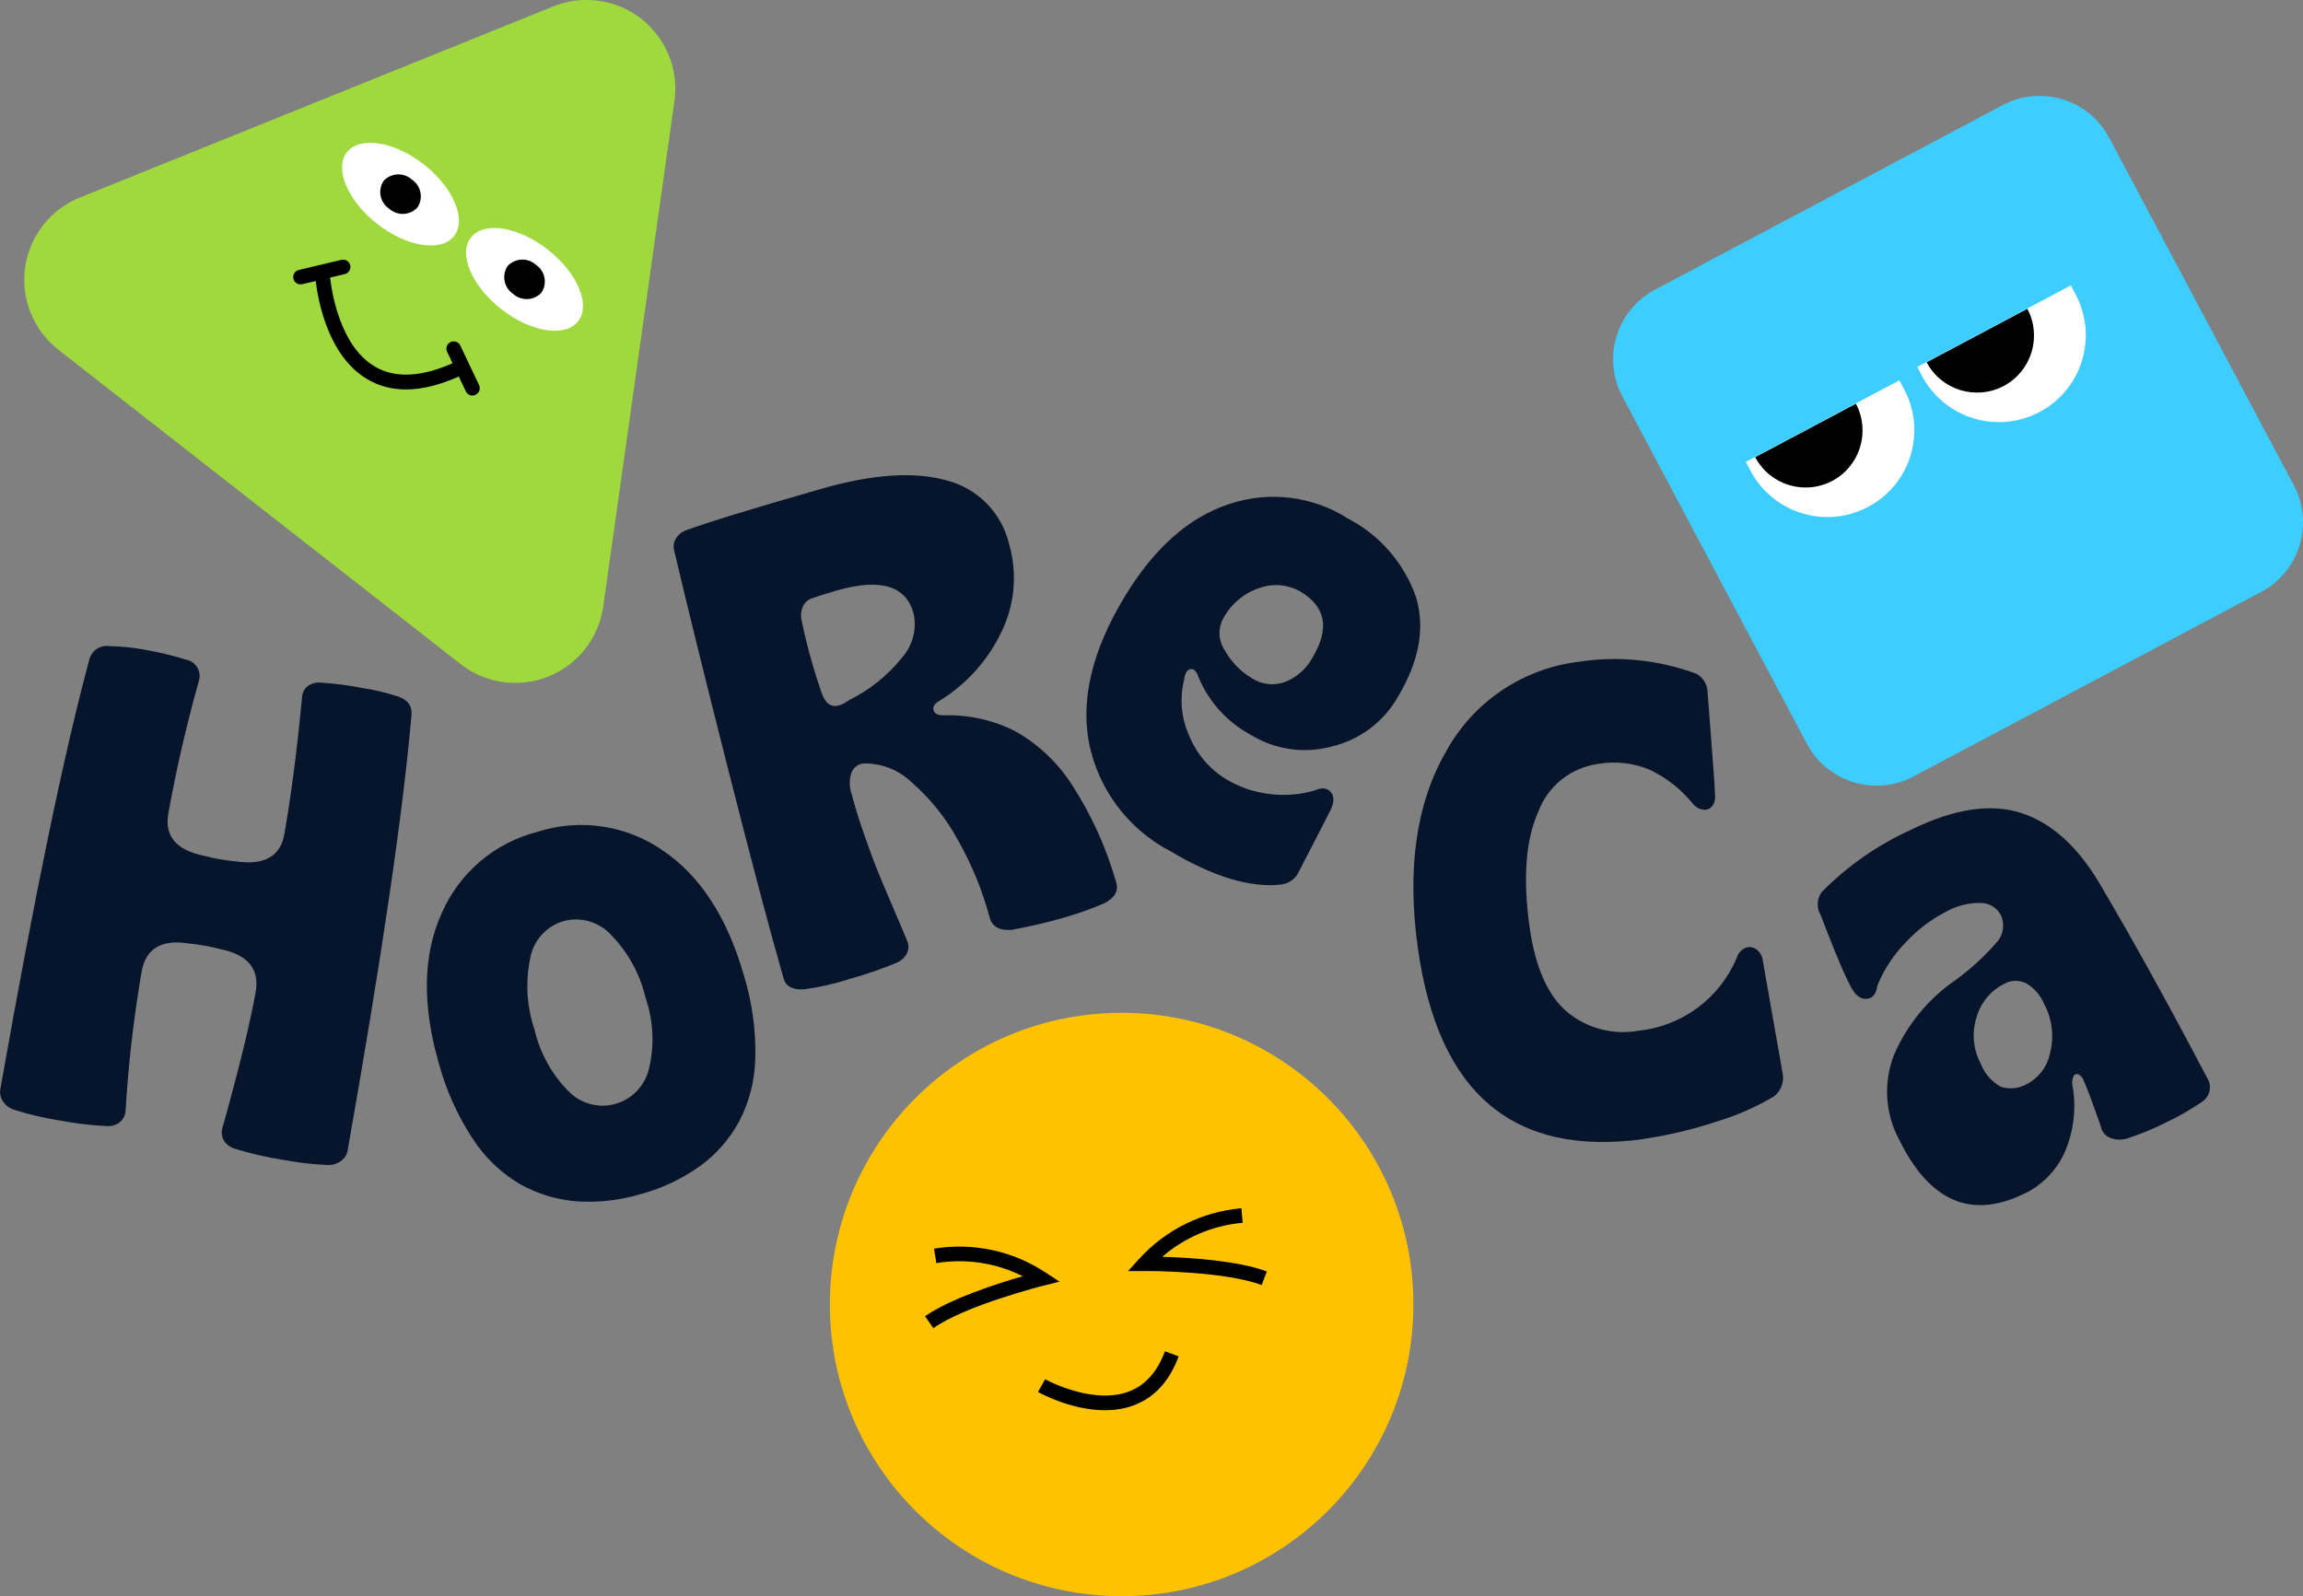 <svg xmlns="http://www.w3.org/2000/svg" id="Layer_2" data-name="Layer 2" viewBox="0 0 375.97 260.65"><rect x="0" y="0" width="375.97" height="260.65" fill="#808080" stroke="none"/><defs><style>      .cls-1 {        fill: #ffc200;      }      .cls-1, .cls-2, .cls-3, .cls-4, .cls-5, .cls-6 {        stroke-width: 0px;      }      .cls-2 {        fill: #06152b;      }      .cls-3 {        fill: #a0d93d;      }      .cls-4 {        fill: #3ecdff;      }      .cls-5 {        fill: #000;      }      .cls-6 {        fill: #fff;      }    </style></defs><g id="Layer_1-2" data-name="Layer 1"><g id="Group_5296" data-name="Group 5296"><g id="Group_5295" data-name="Group 5295"><path id="Path_8434" data-name="Path 8434" class="cls-4" d="M369.13,96.66l-56.73,30.13c-6.28,3.34-14.09.95-17.42-5.34h0s-30.13-56.73-30.13-56.73c-3.34-6.28-.95-14.09,5.34-17.42h0s56.73-30.13,56.73-30.13c6.28-3.34,14.09-.95,17.42,5.34h0s30.13,56.73,30.13,56.73c3.34,6.28.95,14.09-5.34,17.42h0"></path><path id="Path_8435" data-name="Path 8435" class="cls-6" d="M304.98,82.77h0c-6.92,3.68-15.51,1.05-19.19-5.87,0,0,0,0,0,0l-.78-1.48,25.07-13.32.78,1.48c3.68,6.92,1.05,15.52-5.88,19.19"></path><path id="Path_8436" data-name="Path 8436" class="cls-5" d="M299.14,78.52h0c-4.55,2.41-10.19.69-12.6-3.86l16.44-8.73c2.41,4.54.69,10.17-3.84,12.59"></path><path id="Path_8437" data-name="Path 8437" class="cls-6" d="M332.97,67.27h0c-6.92,3.68-15.51,1.05-19.19-5.87,0,0,0,0,0,0l-.78-1.48,25.07-13.32.78,1.48c3.68,6.92,1.05,15.52-5.88,19.19"></path><path id="Path_8438" data-name="Path 8438" class="cls-5" d="M327.13,63.02h0c-4.55,2.41-10.19.69-12.6-3.86l16.44-8.73c2.41,4.54.69,10.17-3.84,12.59"></path></g><path id="Path_8560" data-name="Path 8560" class="cls-2" d="M9.44,182.93c-2.39-.4-4.76-.96-7.07-1.69-.74-.22-1.38-.67-1.83-1.3-.45-.61-.62-1.38-.48-2.12,5.57-31.52,10.41-54.9,14.53-70.15.38-1.45,1.8-2.38,3.28-2.16,1.97.04,3.93.24,5.86.6,2.25.4,4.48.94,6.66,1.61,1.49.3,2.45,1.75,2.14,3.23-.02.1-.05.2-.08.3-2.09,7.48-3.74,14.68-4.97,21.61-.65,3.68,1.3,5.97,5.84,6.89,1.69.44,3.41.75,5.15.91,4.66.68,7.31-.8,7.95-4.45,1.09-6.16,2.05-13.55,2.88-22.2,0-.74.32-1.45.88-1.93.61-.46,1.37-.68,2.13-.61,2.32.14,4.63.44,6.9.89,1.91.29,3.78.73,5.62,1.32,1.72.56,2.51,1.61,2.34,3.15-1.36,15.74-4.83,39.4-10.41,70.99-.12.74-.54,1.4-1.17,1.82-.63.43-1.39.64-2.16.6-2.47-.11-4.92-.4-7.34-.86-2.63-.41-5.23-1.02-7.78-1.81-.72-.21-1.33-.67-1.74-1.29-.41-.69-.48-1.53-.2-2.28,2.71-9.74,4.5-17.08,5.37-22.03.66-3.75-1.28-6.08-5.82-6.99-1.72-.45-3.48-.76-5.25-.93-4.37-.66-6.89.88-7.55,4.63-1.28,7.45-2.15,14.97-2.61,22.52.01.8-.35,1.57-.97,2.07-.6.45-1.33.67-2.08.62-2.7-.13-5.38-.46-8.03-.98"></path><path id="Path_8561" data-name="Path 8561" class="cls-2" d="M114.25,190.43c-2.89,2.07-6.12,3.6-9.54,4.53-3.4,1.03-6.95,1.44-10.49,1.22-3.27-.24-6.44-1.2-9.3-2.8-3.13-1.84-5.79-4.39-7.76-7.44-2.49-3.8-4.36-7.98-5.54-12.37-2.73-9.53-2.57-17.67.48-24.43,2.88-6.62,8.66-11.53,15.66-13.31,6.88-2.21,14.4-1.1,20.36,2.99,6.15,4.12,10.6,10.95,13.33,20.47,1.33,4.35,1.96,8.88,1.86,13.42-.06,3.63-.96,7.2-2.64,10.42-1.57,2.88-3.75,5.37-6.4,7.3M92.82,178.2c1.99,2.05,4.94,2.84,7.68,2.06,2.75-.8,4.84-3.03,5.47-5.83.9-3.83.69-7.83-.59-11.54-.91-3.86-2.86-7.4-5.63-10.24-1.98-2.14-5-3-7.81-2.22-2.77.83-4.85,3.15-5.37,6-.82,3.88-.59,7.9.68,11.66.88,3.82,2.81,7.32,5.56,10.12"></path><path id="Path_8562" data-name="Path 8562" class="cls-2" d="M138.5,159.93c-2.35.74-4.77,1.29-7.21,1.62-1.87.13-2.99-.46-3.37-1.78-2.27-7.91-5.29-19.33-9.08-34.27-3.79-14.94-6.72-26.84-8.8-35.7-.16-.65-.04-1.33.33-1.89.35-.58.88-1.02,1.51-1.27,3.41-1.28,10.83-3.55,22.25-6.83,8.29-2.38,15.07-2.84,20.34-1.38,5.1,1.28,9.06,5.3,10.27,10.42,1.33,4.62.96,9.56-1.05,13.92-2.22,4.87-5.85,8.96-10.42,11.73-.74.44-1.02.93-.86,1.49s.71.83,1.64.82c4.03-.13,8.04.76,11.64,2.57,3.77,2.11,6.96,5.11,9.29,8.74,3.16,4.87,5.58,10.18,7.18,15.76.54,1.49-.09,2.7-1.88,3.62-2.33,1-4.73,1.84-7.18,2.51-2.38.68-5.02,1.29-7.93,1.83-1.97.15-3.17-.5-3.59-1.96-1.19-4.46-2.95-8.75-5.23-12.76-1.92-3.52-4.45-6.68-7.46-9.32-2.09-2.04-4.9-3.16-7.82-3.14-.94.05-1.76.66-2.08,1.55-.37,1.15-.35,2.38.06,3.51.54,2.05,1.23,4.27,2.07,6.67.83,2.39,1.54,4.31,2.13,5.75.58,1.44,1.46,3.53,2.64,6.28,1.18,2.74,1.91,4.48,2.2,5.22.31.66.29,1.42-.05,2.06-.36.69-.95,1.22-1.67,1.51-2.56,1.07-5.18,1.97-7.86,2.7M138.54,114.36c3.42-1.67,6.42-4.08,8.79-7.06,1.72-1.99,2.38-4.67,1.79-7.23-1.28-4.45-5.45-5.67-12.53-3.64-1.76.51-3.06.92-3.91,1.23-.72.2-1.31.71-1.62,1.39-.3.72-.37,1.51-.19,2.27.84,4.1,1.97,8.14,3.36,12.1.83,2.12,2.27,2.43,4.31.95"></path><path id="Path_8563" data-name="Path 8563" class="cls-2" d="M190.78,138.85c-6.68-3.59-11.43-9.96-12.97-17.39-1.42-7.23.48-15.19,5.7-23.87,4.85-8.07,10.6-13.17,17.25-15.31,6.5-2.16,13.63-1.26,19.39,2.45,5.17,2.71,9.12,7.3,11.03,12.82,1.5,5.03.5,10.47-3.01,16.31-2.34,4.09-6.29,7.02-10.88,8.07-4.43,1.17-9.15.48-13.06-1.91-3.83-2.05-6.84-5.34-8.53-9.34-.34-1.04-.79-1.51-1.35-1.41s-.91.68-1.04,1.73c-.77,3.1-.46,6.36.88,9.26,1.21,2.91,3.31,5.36,6.01,7,2.14,1.28,4.53,2.1,7.01,2.39,2.48.33,5.01.13,7.41-.57,1.15-.52,2.03-.43,2.63.26.6.7.58,1.69-.06,2.98-.35.72-2.09,4.1-5.21,10.13-.52,1.06-1.52,1.79-2.69,1.97-5.07.64-11.23-1.22-18.49-5.58M204.38,110.76c1.58,1.02,3.53,1.25,5.3.64,1.96-.74,3.59-2.16,4.58-4,2.83-4.71,2.2-8.29-1.9-10.76-2-1.17-4.41-1.42-6.6-.67-2.56.8-4.71,2.56-6,4.91-.96,1.65-.89,3.71.18,5.3,1.05,1.89,2.58,3.47,4.44,4.58"></path><path id="Path_8564" data-name="Path 8564" class="cls-2" d="M268.49,185.98c-21.34,3-33.67-7.36-37.01-31.08-1.82-12.98-.3-23.69,4.57-32.14,4.45-8.16,12.58-13.64,21.81-14.71,6.43-.98,13.01-.29,19.11,1.99,1.13.63,1.82,1.83,1.8,3.13.05.64.18,2.21.37,4.7.19,2.49.37,4.88.54,7.16.18,2.28.28,3.91.3,4.88.08.65-.11,1.31-.53,1.81-.38.42-.96.6-1.51.48-.66-.12-1.24-.49-1.64-1.02-1.86-2.29-4.2-4.14-6.85-5.43-2.7-1.16-5.68-1.51-8.58-1-4.45.62-8.2,3.63-9.76,7.84-2.05,4.6-2.51,10.87-1.4,18.8.92,6.58,2.98,11.21,6.16,13.88,3.26,2.69,7.55,3.8,11.71,3.03,7.12-.77,13.25-5.37,15.99-11.99.2-.66.68-1.2,1.31-1.49.58-.27,1.26-.21,1.79.16.62.44,1.02,1.13,1.11,1.88l3.23,18.37c.29,1.42-.24,2.88-1.37,3.78-2.97,1.78-6.16,3.18-9.48,4.16-3.8,1.27-7.71,2.2-11.68,2.78"></path><path id="Path_8565" data-name="Path 8565" class="cls-2" d="M330.41,194.94c-8.65,4.22-15.46,1.24-20.41-8.93-2.26-4.24-2.55-9.25-.81-13.72,2.12-4.93,5.58-9.17,10-12.21,2.47-1.79,4.73-3.86,6.74-6.16,1.13-1.21,1.41-2.98.71-4.48-.61-1.17-1.8-1.93-3.12-1.98-2.04-.08-4.06.42-5.83,1.43-2.43,1.24-4.62,2.9-6.48,4.9-2.03,2.05-3.64,4.48-4.72,7.15-.2,1.41-.8,2.14-1.82,2.17-1.02.03-1.87-.66-2.57-2.07-.47-.89-1-2.01-1.58-3.36-.58-1.35-1.23-2.96-1.95-4.8-.72-1.84-1.18-3-1.36-3.47-.69-1.18-.61-2.66.21-3.76,4.22-4.28,9.2-7.74,14.68-10.21,6.94-3.38,12.88-4.28,17.83-2.69,4.94,1.59,9.23,5.43,12.84,11.54,5.16,8.71,11.01,19.28,17.55,31.72.85,1.32.47,3.08-.85,3.93-.04.03-.08.05-.13.08-1.83,1.25-3.76,2.35-5.77,3.29-2.04,1.03-4.16,1.91-6.34,2.61-.91.27-1.88.23-2.76-.12-.79-.32-1.36-1.03-1.51-1.87-1.31-3.76-2.21-6.17-2.7-7.25-.13-.51-.45-.94-.89-1.21-.29-.17-.66-.07-.83.22,0,.02-.02.03-.02.05-.23.47-.3,1.01-.18,1.53.66,3.72.2,7.55-1.32,11.01-1.36,2.93-3.7,5.29-6.61,6.69M331.1,176.92c1.86-1.06,3.18-2.88,3.59-4.99.69-2.74.31-5.64-1.05-8.12-.57-1.33-1.55-2.45-2.79-3.2-1.15-.61-2.53-.59-3.66.05-2.17,1.08-3.79,3.01-4.47,5.33-.85,2.52-.63,5.28.61,7.64.61,1.63,1.79,2.99,3.31,3.84,1.5.47,3.12.26,4.46-.55"></path><path id="Path_8439" data-name="Path 8439" class="cls-1" d="M183.11,260.65h0c-26.3,0-47.63-21.32-47.63-47.63s21.32-47.63,47.63-47.63c26.3,0,47.63,21.32,47.63,47.63s-21.32,47.63-47.63,47.63h0"></path><g id="Path_8440" data-name="Path 8440"><path class="cls-5" d="M205.96,209.85c-6.06-2.31-19.02-2.33-19.1-2.28h-2.72s1.83-2,1.83-2c4.34-4.77,10.27-7.7,16.69-8.27l.21,2.38c-4.89.43-9.46,2.38-13.13,5.55,4.31.13,12.39.61,17.07,2.4l-.85,2.23Z"></path></g><g id="Path_8441" data-name="Path 8441"><path class="cls-5" d="M152.38,216.9l-1.37-1.96c4.1-2.88,11.81-5.34,15.95-6.54-4.34-2.17-9.25-2.93-14.1-2.14l-.38-2.36c6.36-1.04,12.84.35,18.22,3.9l2.27,1.49-2.64.66c-.13.03-12.65,3.2-17.95,6.93Z"></path></g><g id="Path_8442" data-name="Path 8442"><path class="cls-5" d="M180.39,230.29c-5.56,0-10.67-2.83-10.94-2.99l1.17-2.08c.08.04,7.65,4.23,13.6,2.04,2.71-1,4.71-3.22,5.96-6.6l2.24.83c-1.5,4.07-3.99,6.77-7.39,8.02-1.52.56-3.11.78-4.66.78Z"></path></g><path id="Path_8443" data-name="Path 8443" class="cls-3" d="M90.32,1.05L13.05,32.25c-7.43,2.99-11.02,11.44-8.03,18.87.95,2.36,2.51,4.43,4.52,6l65.65,51.32c6.31,4.93,15.42,3.82,20.35-2.49,1.57-2.01,2.58-4.39,2.94-6.92l11.62-82.52c1.12-7.93-4.41-15.26-12.33-16.38-2.52-.35-5.09-.04-7.45.91"></path><path class="cls-5" d="M78.21,62.88l-3.06-6.45c-.28-.6-1-.85-1.59-.57-.6.28-.85,1-.57,1.59l.89,1.87c-5.13,2.26-9.39,2.47-12.65.56-5.63-3.29-7.03-11.89-7.34-14.55l2.4-.57c.64-.15,1.04-.8.89-1.44-.15-.64-.8-1.04-1.44-.89l-6.95,1.65c-.64.15-1.04.8-.89,1.44.13.55.62.92,1.16.92.09,0,.18-.01.28-.03l2.2-.52c.4,3.3,2.05,12.3,8.47,16.06,1.87,1.1,3.98,1.65,6.29,1.65,2.6,0,5.48-.73,8.6-2.11l1.15,2.42c.2.43.63.68,1.08.68.17,0,.35-.04.51-.12.6-.28.85-1,.57-1.59Z"></path><path id="Path_8445" data-name="Path 8445" class="cls-6" d="M74.13,38.54c-2.1,2.68-7.72,1.8-12.55-1.98-4.83-3.78-7.04-9.02-4.95-11.7,2.09-2.67,7.72-1.8,12.55,1.98s7.05,9.02,4.95,11.7"></path><path id="Path_8446" data-name="Path 8446" class="cls-6" d="M94.38,52.46c-2.1,2.68-7.72,1.8-12.55-1.98-4.83-3.78-7.04-9.02-4.95-11.7,2.09-2.67,7.72-1.8,12.55,1.98,4.83,3.78,7.05,9.02,4.95,11.7"></path><path id="Path_8447" data-name="Path 8447" class="cls-5" d="M88.4,47.78c-1.22,1.33-3.29,1.42-4.63.21-1.5-1.01-1.9-3.03-.91-4.54,1.22-1.33,3.29-1.42,4.63-.21,1.5,1.01,1.9,3.03.91,4.54"></path><path id="Path_8448" data-name="Path 8448" class="cls-5" d="M68.16,33.87c-1.22,1.33-3.29,1.42-4.63.21-1.5-1.01-1.9-3.03-.91-4.54,1.22-1.33,3.29-1.42,4.63-.21,1.5,1.01,1.9,3.03.91,4.54"></path></g></g></svg>